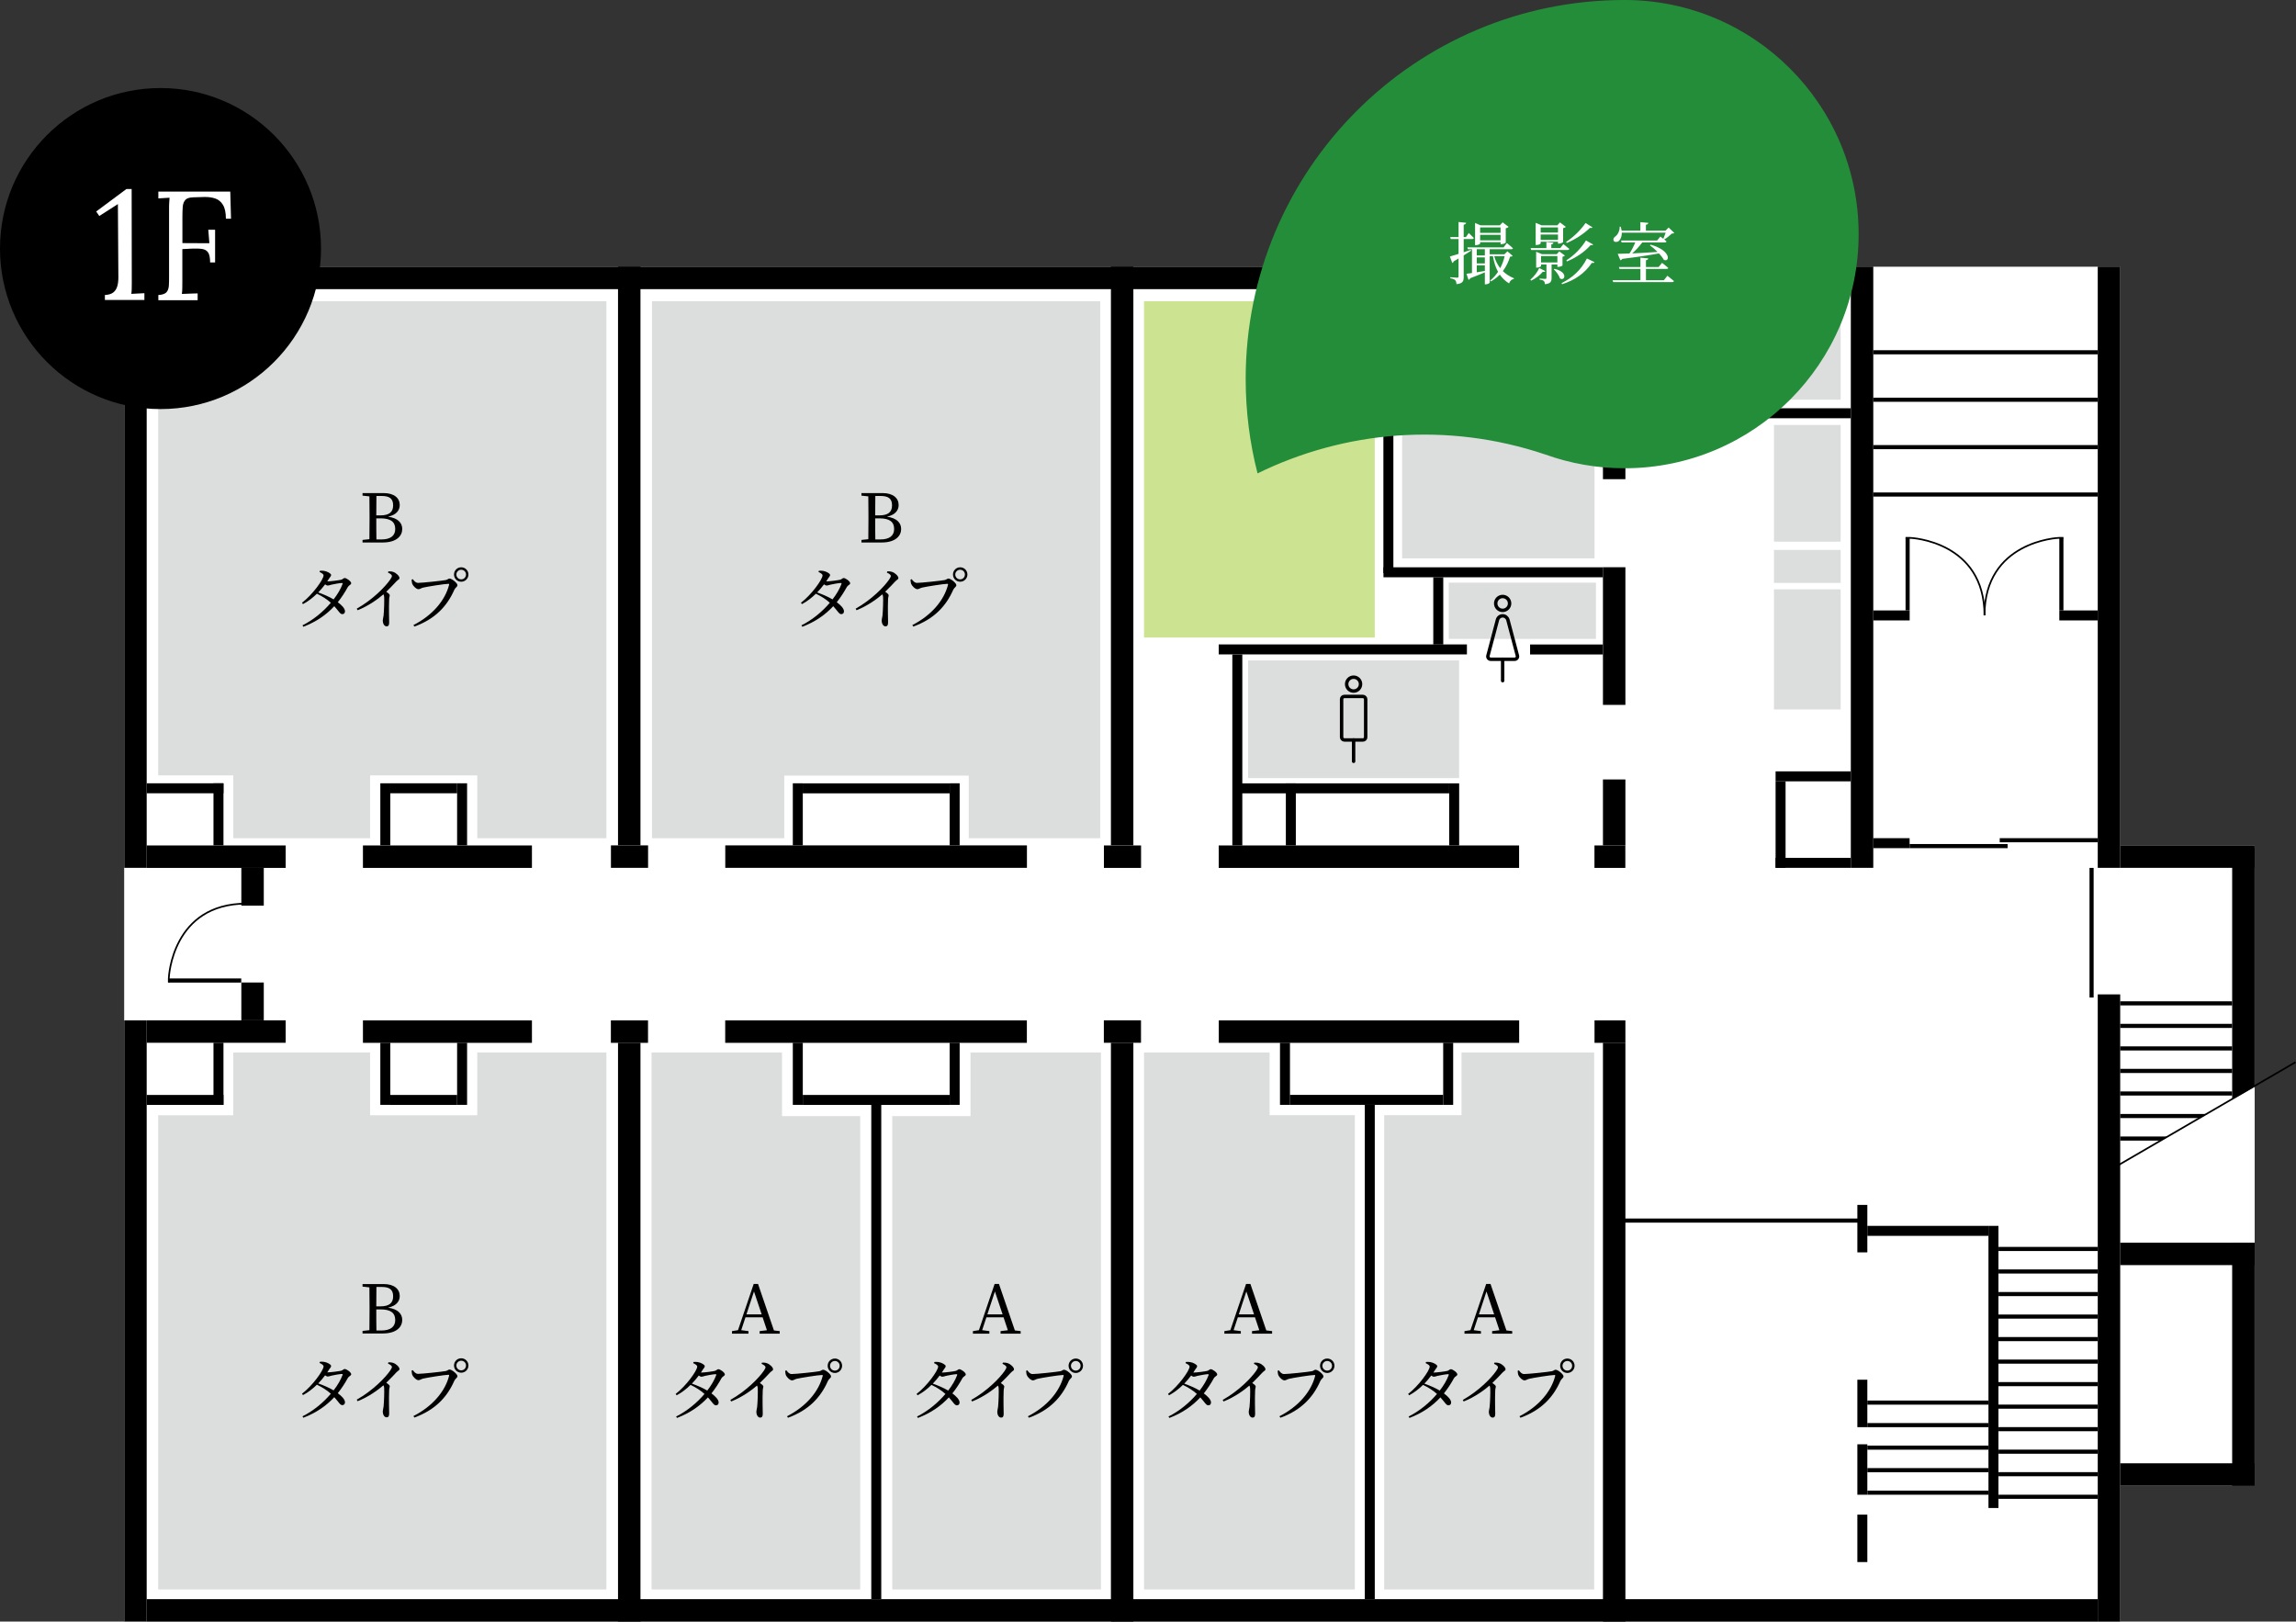 <?xml version="1.0" encoding="UTF-8"?>
<svg id="_レイヤー_2" data-name="レイヤー_2" xmlns="http://www.w3.org/2000/svg" xmlns:xlink="http://www.w3.org/1999/xlink" viewBox="0 0 340.6 240.54">
  <rect x="0" y="0" width="340.6" height="240.54" fill="#333333" stroke="none"/>
  <defs>
    <style>
      .cls-1 {
        fill: #fff;
      }

      .cls-2, .cls-3, .cls-4, .cls-5 {
        fill: none;
      }

      .cls-6 {
        fill: #cce491;
      }

      .cls-7 {
        fill: #248d3a;
      }

      .cls-3 {
        stroke-width: .25px;
      }

      .cls-3, .cls-4, .cls-5 {
        stroke: #000;
        stroke-miterlimit: 10;
      }

      .cls-4 {
        stroke-linecap: round;
      }

      .cls-4, .cls-5 {
        stroke-width: .51px;
      }

      .cls-8 {
        fill: #dcdddd;
      }

      .cls-9 {
        clip-path: url(#clippath);
      }
    </style>
    <clipPath id="clippath">
      <polygon class="cls-2" points="314.52 147.5 331.13 147.5 331.13 163.08 314.52 172.67 314.52 147.5"/>
    </clipPath>
  </defs>
  <g id="_レイヤー_1-2" data-name="レイヤー_1">
    <g>
      <g>
        <g>
          <g>
            <rect class="cls-1" x="18.42" y="39.56" width="296.09" height="200.98"/>
            <rect class="cls-1" x="303.92" y="125.41" width="30.55" height="94.98"/>
          </g>
          <polygon class="cls-8" points="96.72 44.68 96.72 124.34 116.34 124.34 116.34 115.05 143.71 115.05 143.71 124.34 163.21 124.34 163.21 44.68 96.72 44.68"/>
          <polygon class="cls-8" points="70.8 156.12 70.8 165.43 54.9 165.43 54.9 156.12 34.6 156.12 34.6 165.43 23.47 165.43 23.47 235.77 89.96 235.77 89.96 156.12 70.8 156.12"/>
          <polygon class="cls-8" points="70.8 124.34 70.8 115.02 54.9 115.02 54.9 124.34 34.6 124.34 34.6 115.02 23.47 115.02 23.47 44.68 89.96 44.68 89.96 124.34 70.8 124.34"/>
          <polygon class="cls-8" points="116.01 156.12 96.66 156.12 96.66 235.77 127.61 235.77 127.61 165.56 116.01 165.56 116.01 156.12"/>
          <polygon class="cls-8" points="143.97 156.12 163.32 156.12 163.32 235.77 132.36 235.77 132.36 165.56 143.97 165.56 143.97 156.12"/>
          <g>
            <path d="M56.91,73.14c1.56,0,2.39.74,2.39,1.78,0,.76-.5,1.47-1.74,1.72,1.49.21,2.11.93,2.11,1.83,0,1-.81,2-2.9,2h-2.99v-.38l1.02-.11c.02-.97.02-1.95.02-2.93v-.53c0-.97,0-1.93-.02-2.89l-1.02-.11v-.38h3.13ZM55.84,73.57c-.02.94-.02,1.91-.02,2.88h.58c1.32,0,1.92-.47,1.92-1.49s-.56-1.39-1.71-1.39h-.77ZM56.56,80.02c1.37,0,2.07-.55,2.07-1.55,0-1.05-.66-1.58-2.18-1.58h-.63c0,1.14,0,2.14.02,3.13h.72Z"/>
            <path d="M48.59,86.24c.44,0,1.73-.17,2-.24.27-.06.36-.26.55-.26.25,0,.96.48.96.78,0,.21-.36.3-.49.54-.45.82-.94,1.57-1.5,2.27.58.43,1.05.91,1.07,1.33,0,.27-.15.44-.4.44-.33,0-.49-.4-1.19-1.18-1.2,1.29-2.68,2.32-4.59,3.05l-.13-.21c1.64-.82,3.11-2.05,4.21-3.35-.6-.54-1.29-.97-2.07-1.34-.62.61-1.32,1.15-2.06,1.54l-.15-.2c1.54-1.17,3.2-3.46,3.2-4.06,0-.18-.26-.35-.6-.51l.05-.17c.18-.02.37-.03.62.01.48.07,1.05.4,1.05.6s-.14.27-.29.52c-.09.15-.18.29-.28.44h.04ZM50.7,86.48c-.32.01-1.21.17-1.54.25-.21.06-.4.13-.56.13-.09,0-.23-.07-.37-.18-.31.41-.65.82-1.02,1.2.76.27,1.63.64,2.28,1.03.6-.77,1.05-1.55,1.32-2.27.05-.13,0-.17-.11-.16Z"/>
            <path d="M57.62,84.75c.24,0,.48,0,.72.09.43.14.92.61.92.9,0,.22-.19.21-.47.51-.36.39-.86.92-1.49,1.53.29.19.52.37.52.53,0,.14-.08.29-.09.55-.06,1.43,0,2.93,0,3.5,0,.39-.12.55-.38.55-.38,0-.57-.48-.57-.86,0-.19.08-.4.12-.72.08-.78.12-2.29.09-2.73,0-.18-.03-.3-.11-.44-.65.56-2.08,1.67-3.83,2.36l-.13-.23c2.41-1.36,4.24-3.27,4.96-4.31.18-.26.26-.44.26-.54,0-.16-.19-.32-.59-.51l.07-.18Z"/>
            <path d="M62.02,86.46c.63,0,3.63-.32,4.12-.42.3-.07.35-.22.55-.22.34,0,1.17.67,1.17.98,0,.25-.31.35-.46.68-1.09,2.48-2.89,4.36-5.93,5.46l-.14-.22c2.83-1.44,4.71-3.67,5.29-5.97.04-.13-.02-.15-.11-.15-.51,0-3.16.42-3.73.56-.27.06-.49.24-.7.24-.34,0-.83-.52-.93-.81-.05-.17-.07-.33-.09-.61l.18-.07c.19.26.42.55.78.55ZM67.35,85.22c0-.59.47-1.07,1.07-1.07s1.07.48,1.07,1.07-.48,1.07-1.07,1.07-1.07-.47-1.07-1.07ZM67.7,85.22c0,.4.32.72.72.72s.71-.32.71-.72-.32-.71-.71-.71-.72.32-.72.71Z"/>
          </g>
          <g>
            <path d="M130.92,73.14c1.56,0,2.39.74,2.39,1.78,0,.76-.5,1.47-1.74,1.72,1.49.21,2.11.93,2.11,1.83,0,1-.81,2-2.9,2h-2.99v-.38l1.02-.11c.02-.97.02-1.95.02-2.93v-.53c0-.97,0-1.93-.02-2.89l-1.02-.11v-.38h3.13ZM129.85,73.57c-.02.94-.02,1.91-.02,2.88h.58c1.32,0,1.92-.47,1.92-1.49s-.56-1.39-1.71-1.39h-.77ZM130.57,80.02c1.37,0,2.07-.55,2.07-1.55,0-1.05-.66-1.58-2.18-1.58h-.63c0,1.14,0,2.14.02,3.13h.72Z"/>
            <path d="M122.61,86.24c.44,0,1.73-.17,2-.24.27-.06.36-.26.55-.26.25,0,.96.48.96.78,0,.21-.36.3-.49.54-.45.82-.94,1.57-1.5,2.27.58.43,1.05.91,1.07,1.33,0,.27-.15.44-.4.44-.33,0-.49-.4-1.19-1.18-1.2,1.29-2.68,2.32-4.59,3.05l-.13-.21c1.64-.82,3.11-2.05,4.21-3.35-.6-.54-1.29-.97-2.07-1.34-.62.61-1.32,1.15-2.06,1.54l-.15-.2c1.54-1.17,3.2-3.46,3.2-4.06,0-.18-.26-.35-.6-.51l.05-.17c.18-.02.37-.03.62.01.48.07,1.05.4,1.05.6s-.14.27-.29.52c-.09.15-.18.29-.28.44h.04ZM124.71,86.48c-.32.01-1.21.17-1.54.25-.21.06-.4.13-.56.13-.09,0-.23-.07-.37-.18-.31.41-.65.82-1.02,1.2.76.27,1.63.64,2.28,1.03.6-.77,1.05-1.55,1.32-2.27.05-.13,0-.17-.11-.16Z"/>
            <path d="M131.63,84.75c.24,0,.48,0,.72.09.43.14.92.61.92.9,0,.22-.19.21-.47.51-.36.39-.86.92-1.49,1.53.29.19.52.37.52.53,0,.14-.08.29-.09.55-.06,1.43,0,2.93,0,3.5,0,.39-.12.55-.38.55-.38,0-.57-.48-.57-.86,0-.19.08-.4.12-.72.08-.78.12-2.29.09-2.73,0-.18-.03-.3-.11-.44-.65.56-2.08,1.67-3.83,2.36l-.13-.23c2.41-1.36,4.24-3.27,4.96-4.31.18-.26.26-.44.26-.54,0-.16-.19-.32-.59-.51l.07-.18Z"/>
            <path d="M136.03,86.46c.63,0,3.63-.32,4.12-.42.3-.07.35-.22.55-.22.34,0,1.17.67,1.17.98,0,.25-.31.35-.46.68-1.09,2.48-2.89,4.36-5.93,5.46l-.14-.22c2.83-1.44,4.71-3.67,5.29-5.97.04-.13-.02-.15-.11-.15-.51,0-3.16.42-3.73.56-.27.06-.49.24-.7.24-.34,0-.83-.52-.93-.81-.05-.17-.07-.33-.09-.61l.18-.07c.19.26.42.55.78.55ZM141.37,85.22c0-.59.47-1.07,1.07-1.07s1.07.48,1.07,1.07-.48,1.07-1.07,1.07-1.07-.47-1.07-1.07ZM141.71,85.22c0,.4.32.72.72.72s.71-.32.71-.72-.32-.71-.71-.71-.72.32-.72.71Z"/>
          </g>
          <rect class="cls-8" x="185.15" y="97.96" width="31.3" height="17.46"/>
          <rect class="cls-8" x="214.92" y="86.43" width="21.83" height="8.34"/>
          <g>
            <circle class="cls-5" cx="200.8" cy="101.48" r="1.03"/>
            <line class="cls-4" x1="200.8" y1="109.76" x2="200.8" y2="112.93"/>
            <rect class="cls-5" x="199.02" y="103.31" width="3.57" height="6.45" rx=".4" ry=".4"/>
          </g>
          <g>
            <path class="cls-5" d="M222.91,91.35h0c.37,0,.68.25.78.6l1.41,5.31c.07.27-.13.53-.41.53h-3.55c-.28,0-.48-.26-.41-.53l1.41-5.31c.09-.35.41-.6.78-.6Z"/>
            <line class="cls-4" x1="222.91" y1="97.79" x2="222.91" y2="100.97"/>
            <circle class="cls-5" cx="222.91" cy="89.51" r="1.03"/>
          </g>
          <g>
            <path d="M56.91,190.47c1.56,0,2.39.74,2.39,1.78,0,.76-.5,1.47-1.74,1.72,1.49.21,2.11.93,2.11,1.83,0,1-.81,2-2.9,2h-2.99v-.38l1.02-.11c.02-.97.02-1.95.02-2.93v-.53c0-.97,0-1.93-.02-2.89l-1.02-.11v-.38h3.13ZM55.84,190.9c-.02.94-.02,1.91-.02,2.88h.58c1.32,0,1.92-.47,1.92-1.49s-.56-1.39-1.71-1.39h-.77ZM56.56,197.36c1.37,0,2.07-.55,2.07-1.55,0-1.05-.66-1.58-2.18-1.58h-.63c0,1.14,0,2.14.02,3.13h.72Z"/>
            <path d="M48.59,203.57c.44,0,1.73-.17,2-.24.27-.06.36-.26.55-.26.25,0,.96.48.96.78,0,.21-.36.3-.49.54-.45.82-.94,1.57-1.5,2.27.58.43,1.05.91,1.07,1.33,0,.27-.15.44-.4.44-.33,0-.49-.4-1.19-1.18-1.2,1.29-2.68,2.32-4.59,3.05l-.13-.21c1.64-.82,3.11-2.05,4.21-3.35-.6-.54-1.29-.97-2.07-1.34-.62.61-1.32,1.15-2.06,1.54l-.15-.2c1.54-1.17,3.2-3.46,3.2-4.06,0-.18-.26-.35-.6-.51l.05-.17c.18-.02.37-.03.62.01.48.07,1.05.4,1.05.6s-.14.27-.29.52c-.09.15-.18.29-.28.44h.04ZM50.7,203.81c-.32.01-1.21.17-1.54.25-.21.06-.4.13-.56.13-.09,0-.23-.07-.37-.18-.31.41-.65.82-1.02,1.2.76.27,1.63.64,2.28,1.03.6-.77,1.05-1.55,1.32-2.27.05-.13,0-.17-.11-.16Z"/>
            <path d="M57.62,202.08c.24,0,.48,0,.72.09.43.14.92.61.92.9,0,.22-.19.21-.47.51-.36.39-.86.92-1.49,1.53.29.19.52.37.52.53,0,.14-.08.29-.09.55-.06,1.43,0,2.93,0,3.5,0,.39-.12.55-.38.55-.38,0-.57-.48-.57-.86,0-.19.08-.4.12-.72.08-.78.12-2.29.09-2.73,0-.18-.03-.3-.11-.44-.65.56-2.08,1.67-3.83,2.36l-.13-.23c2.41-1.36,4.24-3.27,4.96-4.31.18-.26.26-.44.26-.54,0-.16-.19-.32-.59-.51l.07-.18Z"/>
            <path d="M62.02,203.79c.63,0,3.63-.32,4.12-.42.3-.07.35-.22.55-.22.34,0,1.17.67,1.17.98,0,.25-.31.35-.46.68-1.09,2.48-2.89,4.36-5.93,5.46l-.14-.22c2.83-1.44,4.71-3.67,5.29-5.97.04-.13-.02-.15-.11-.15-.51,0-3.16.42-3.73.56-.27.06-.49.24-.7.24-.34,0-.83-.52-.93-.81-.05-.17-.07-.33-.09-.61l.18-.07c.19.26.42.55.78.55ZM67.35,202.55c0-.59.47-1.07,1.07-1.07s1.07.48,1.07,1.07-.48,1.07-1.07,1.07-1.07-.47-1.07-1.07ZM67.7,202.55c0,.4.32.72.72.72s.71-.32.71-.72-.32-.71-.71-.71-.72.32-.72.71Z"/>
          </g>
          <g>
            <path d="M115.67,197.45v.38h-2.98v-.38l1.08-.13-.64-1.92h-2.54l-.63,1.91,1.07.14v.38h-2.44v-.38l.89-.14,2.33-6.86h.64l2.36,6.9.86.1ZM112.99,194.97l-1.14-3.4-1.12,3.4h2.26Z"/>
            <path d="M104.02,203.6c.44,0,1.73-.17,2-.24.27-.06.36-.26.55-.26.25,0,.96.48.96.78,0,.21-.36.3-.49.54-.45.82-.94,1.57-1.5,2.27.58.43,1.05.91,1.07,1.33,0,.27-.15.44-.4.44-.33,0-.49-.4-1.19-1.18-1.2,1.29-2.68,2.32-4.59,3.05l-.13-.21c1.64-.82,3.11-2.05,4.21-3.35-.6-.54-1.29-.97-2.07-1.34-.62.61-1.32,1.15-2.06,1.54l-.15-.2c1.54-1.17,3.2-3.46,3.2-4.06,0-.18-.26-.35-.6-.51l.05-.17c.18-.02.37-.03.62.01.48.07,1.05.4,1.05.6s-.14.27-.29.52c-.09.15-.18.29-.28.44h.04ZM106.13,203.84c-.32.01-1.21.17-1.54.25-.21.06-.4.13-.56.13-.09,0-.23-.07-.37-.18-.31.41-.65.82-1.02,1.2.76.27,1.63.64,2.28,1.03.6-.77,1.05-1.55,1.32-2.27.05-.13,0-.17-.11-.16Z"/>
            <path d="M113.04,202.12c.24,0,.48,0,.72.09.43.14.92.61.92.9,0,.22-.19.21-.47.51-.36.39-.86.92-1.49,1.53.29.19.52.37.52.53,0,.14-.08.29-.09.55-.06,1.43,0,2.93,0,3.5,0,.39-.12.55-.38.55-.38,0-.57-.48-.57-.86,0-.19.08-.4.12-.72.08-.78.12-2.29.09-2.73,0-.18-.03-.3-.11-.44-.65.56-2.08,1.67-3.83,2.36l-.13-.23c2.41-1.36,4.24-3.27,4.96-4.31.18-.26.26-.44.26-.54,0-.16-.19-.32-.59-.51l.07-.18Z"/>
            <path d="M117.44,203.82c.63,0,3.63-.32,4.12-.42.3-.07.35-.22.55-.22.34,0,1.17.67,1.17.98,0,.25-.31.35-.46.68-1.09,2.48-2.89,4.36-5.93,5.46l-.14-.22c2.83-1.44,4.71-3.67,5.29-5.97.04-.13-.02-.15-.11-.15-.51,0-3.16.42-3.73.56-.27.06-.49.24-.7.24-.34,0-.83-.52-.93-.81-.05-.17-.07-.33-.09-.61l.18-.07c.19.26.42.55.78.55ZM122.78,202.59c0-.59.47-1.07,1.07-1.07s1.07.48,1.07,1.07-.48,1.07-1.07,1.07-1.07-.47-1.07-1.07ZM123.13,202.59c0,.4.32.72.72.72s.71-.32.71-.72-.32-.71-.71-.71-.72.32-.72.71Z"/>
          </g>
          <g>
            <path d="M151.41,197.45v.38h-2.98v-.38l1.08-.13-.64-1.92h-2.54l-.63,1.91,1.07.14v.38h-2.44v-.38l.89-.14,2.33-6.86h.64l2.36,6.9.86.1ZM148.73,194.97l-1.14-3.4-1.12,3.4h2.26Z"/>
            <path d="M139.76,203.6c.44,0,1.73-.17,2-.24.27-.06.36-.26.55-.26.25,0,.96.48.96.78,0,.21-.36.3-.49.54-.45.82-.94,1.57-1.5,2.27.58.43,1.05.91,1.07,1.33,0,.27-.15.44-.4.44-.33,0-.49-.4-1.19-1.18-1.2,1.29-2.68,2.32-4.59,3.05l-.13-.21c1.64-.82,3.11-2.05,4.21-3.35-.6-.54-1.29-.97-2.07-1.34-.62.61-1.32,1.15-2.06,1.54l-.15-.2c1.54-1.17,3.2-3.46,3.2-4.06,0-.18-.26-.35-.6-.51l.05-.17c.18-.02.37-.03.62.01.48.07,1.05.4,1.05.6s-.14.27-.29.52c-.09.15-.18.29-.28.44h.04ZM141.87,203.84c-.32.01-1.21.17-1.54.25-.21.06-.4.13-.56.13-.09,0-.23-.07-.37-.18-.31.41-.65.82-1.02,1.2.76.27,1.63.64,2.28,1.03.6-.77,1.05-1.55,1.32-2.27.05-.13,0-.17-.11-.16Z"/>
            <path d="M148.78,202.12c.24,0,.48,0,.72.09.43.14.92.61.92.9,0,.22-.19.21-.47.51-.36.39-.86.92-1.49,1.53.29.19.52.37.52.53,0,.14-.08.29-.09.55-.06,1.43,0,2.93,0,3.5,0,.39-.12.55-.38.55-.38,0-.57-.48-.57-.86,0-.19.08-.4.12-.72.08-.78.12-2.29.09-2.73,0-.18-.03-.3-.11-.44-.65.56-2.08,1.67-3.83,2.36l-.13-.23c2.41-1.36,4.24-3.27,4.96-4.31.18-.26.26-.44.26-.54,0-.16-.19-.32-.59-.51l.07-.18Z"/>
            <path d="M153.18,203.82c.63,0,3.63-.32,4.12-.42.3-.07.35-.22.55-.22.34,0,1.17.67,1.17.98,0,.25-.31.35-.46.68-1.09,2.48-2.89,4.36-5.93,5.46l-.14-.22c2.83-1.44,4.71-3.67,5.29-5.97.04-.13-.02-.15-.11-.15-.51,0-3.16.42-3.73.56-.27.06-.49.24-.7.24-.34,0-.83-.52-.93-.81-.05-.17-.07-.33-.09-.61l.18-.07c.19.26.42.55.78.55ZM158.52,202.59c0-.59.47-1.07,1.07-1.07s1.07.48,1.07,1.07-.48,1.07-1.07,1.07-1.07-.47-1.07-1.07ZM158.87,202.59c0,.4.32.72.72.72s.71-.32.71-.72-.32-.71-.71-.71-.72.32-.72.71Z"/>
          </g>
          <polygon class="cls-8" points="188.34 156.12 169.71 156.12 169.71 235.77 200.98 235.77 200.98 165.42 188.34 165.42 188.34 156.12"/>
          <polygon class="cls-8" points="216.81 156.12 236.49 156.12 236.49 235.77 205.34 235.77 205.34 165.42 216.81 165.42 216.81 156.12"/>
          <g>
            <path d="M188.71,197.45v.38h-2.98v-.38l1.08-.13-.64-1.92h-2.54l-.63,1.91,1.07.14v.38h-2.44v-.38l.89-.14,2.33-6.86h.64l2.36,6.9.86.1ZM186.03,194.97l-1.14-3.4-1.12,3.4h2.26Z"/>
            <path d="M177.06,203.6c.44,0,1.73-.17,2-.24.27-.06.36-.26.55-.26.25,0,.96.48.96.78,0,.21-.36.3-.49.54-.45.82-.94,1.57-1.5,2.27.58.43,1.05.91,1.07,1.33,0,.27-.15.44-.4.44-.33,0-.49-.4-1.19-1.18-1.2,1.29-2.68,2.32-4.59,3.05l-.13-.21c1.64-.82,3.11-2.05,4.21-3.35-.6-.54-1.29-.97-2.07-1.34-.62.61-1.32,1.15-2.06,1.54l-.15-.2c1.54-1.17,3.2-3.46,3.2-4.06,0-.18-.26-.35-.6-.51l.05-.17c.18-.02.37-.03.62.01.48.07,1.05.4,1.05.6s-.14.27-.29.52c-.09.15-.18.29-.28.44h.04ZM179.17,203.84c-.32.01-1.21.17-1.54.25-.21.06-.4.13-.56.13-.09,0-.23-.07-.37-.18-.31.41-.65.82-1.02,1.2.76.27,1.63.64,2.28,1.03.6-.77,1.05-1.55,1.32-2.27.05-.13,0-.17-.11-.16Z"/>
            <path d="M186.08,202.12c.24,0,.48,0,.72.09.43.14.92.61.92.9,0,.22-.19.21-.47.51-.36.39-.86.92-1.49,1.53.29.19.52.37.52.53,0,.14-.08.29-.09.55-.06,1.43,0,2.93,0,3.5,0,.39-.12.55-.38.55-.38,0-.57-.48-.57-.86,0-.19.08-.4.12-.72.08-.78.12-2.29.09-2.73,0-.18-.03-.3-.11-.44-.65.56-2.08,1.67-3.83,2.36l-.13-.23c2.41-1.36,4.24-3.27,4.96-4.31.18-.26.26-.44.26-.54,0-.16-.19-.32-.59-.51l.07-.18Z"/>
            <path d="M190.49,203.82c.63,0,3.63-.32,4.12-.42.3-.07.35-.22.55-.22.34,0,1.17.67,1.17.98,0,.25-.31.35-.46.68-1.09,2.48-2.89,4.36-5.93,5.46l-.14-.22c2.83-1.44,4.71-3.67,5.29-5.97.04-.13-.02-.15-.11-.15-.51,0-3.16.42-3.73.56-.27.06-.49.24-.7.24-.34,0-.83-.52-.93-.81-.05-.17-.07-.33-.09-.61l.18-.07c.19.26.42.55.78.55ZM195.82,202.59c0-.59.47-1.07,1.07-1.07s1.07.48,1.07,1.07-.48,1.07-1.07,1.07-1.07-.47-1.07-1.07ZM196.17,202.59c0,.4.32.72.72.72s.71-.32.71-.72-.32-.71-.71-.71-.72.32-.72.71Z"/>
          </g>
          <g>
            <path d="M224.33,197.45v.38h-2.98v-.38l1.08-.13-.64-1.92h-2.54l-.63,1.91,1.07.14v.38h-2.44v-.38l.89-.14,2.33-6.86h.64l2.36,6.9.86.1ZM221.65,194.97l-1.14-3.4-1.12,3.4h2.26Z"/>
            <path d="M212.68,203.6c.44,0,1.73-.17,2-.24.27-.06.36-.26.55-.26.25,0,.96.48.96.78,0,.21-.36.3-.49.54-.45.82-.94,1.57-1.5,2.27.58.43,1.05.91,1.07,1.33,0,.27-.15.44-.4.44-.33,0-.49-.4-1.19-1.18-1.2,1.29-2.68,2.32-4.59,3.05l-.13-.21c1.64-.82,3.11-2.05,4.21-3.35-.6-.54-1.29-.97-2.07-1.34-.62.61-1.32,1.15-2.06,1.54l-.15-.2c1.54-1.17,3.2-3.46,3.2-4.06,0-.18-.26-.35-.6-.51l.05-.17c.18-.02.37-.03.62.01.48.07,1.05.4,1.05.6s-.14.27-.29.52c-.09.15-.18.29-.28.44h.04ZM214.79,203.84c-.32.01-1.21.17-1.54.25-.21.06-.4.13-.56.13-.09,0-.23-.07-.37-.18-.31.41-.65.82-1.02,1.2.76.27,1.63.64,2.28,1.03.6-.77,1.05-1.55,1.32-2.27.05-.13,0-.17-.11-.16Z"/>
            <path d="M221.7,202.12c.24,0,.48,0,.72.09.43.14.92.61.92.9,0,.22-.19.21-.47.51-.36.39-.86.92-1.49,1.53.29.19.52.37.52.53,0,.14-.08.29-.09.55-.06,1.43,0,2.93,0,3.5,0,.39-.12.55-.38.55-.38,0-.57-.48-.57-.86,0-.19.08-.4.12-.72.08-.78.12-2.29.09-2.73,0-.18-.03-.3-.11-.44-.65.56-2.08,1.67-3.83,2.36l-.13-.23c2.41-1.36,4.24-3.27,4.96-4.31.18-.26.26-.44.26-.54,0-.16-.19-.32-.59-.51l.07-.18Z"/>
            <path d="M226.1,203.82c.63,0,3.63-.32,4.12-.42.3-.07.35-.22.55-.22.34,0,1.17.67,1.17.98,0,.25-.31.35-.46.68-1.09,2.48-2.89,4.36-5.93,5.46l-.14-.22c2.83-1.44,4.71-3.67,5.29-5.97.04-.13-.02-.15-.11-.15-.51,0-3.16.42-3.73.56-.27.06-.49.24-.7.24-.34,0-.83-.52-.93-.81-.05-.17-.07-.33-.09-.61l.18-.07c.19.26.42.55.78.55ZM231.44,202.59c0-.59.47-1.07,1.07-1.07s1.07.48,1.07,1.07-.48,1.07-1.07,1.07-1.07-.47-1.07-1.07ZM231.79,202.59c0,.4.32.72.72.72s.71-.32.71-.72-.32-.71-.71-.71-.72.32-.72.71Z"/>
          </g>
          <rect class="cls-6" x="169.71" y="44.68" width="34.23" height="49.89"/>
          <rect class="cls-8" x="208" y="44.68" width="28.54" height="38.14"/>
          <rect class="cls-8" x="242.58" y="44.68" width="30.47" height="14.61"/>
          <rect class="cls-8" x="263.16" y="63.04" width="9.89" height="17.31"/>
          <rect class="cls-8" x="263.16" y="81.57" width="9.89" height="4.9"/>
          <rect class="cls-8" x="263.16" y="87.42" width="9.89" height="17.82"/>
          <g>
            <rect x="164.81" y="94.15" width="3.33" height="289.43" transform="translate(405.34 72.4) rotate(90)"/>
            <rect x="146.49" y="-85.18" width="3.33" height="252.8" transform="translate(189.38 -106.93) rotate(90)"/>
            <rect x="30.4" y="142.71" width="3.33" height="20.62" transform="translate(185.09 120.95) rotate(90)"/>
            <rect x="64.71" y="140.49" width="3.33" height="25.07" transform="translate(219.4 86.65) rotate(90)"/>
            <rect x="91.72" y="150.27" width="3.33" height="5.51" transform="translate(246.4 59.64) rotate(90)"/>
            <rect x="31.67" y="154.69" width="1.48" height="9.21" transform="translate(64.82 318.58) rotate(180)"/>
            <rect x="26.71" y="157.46" width="1.48" height="11.39" transform="translate(-135.7 190.61) rotate(-90)"/>
            <rect x="67.81" y="154.69" width="1.48" height="9.21" transform="translate(137.1 318.58) rotate(180)"/>
            <rect x="56.42" y="154.69" width="1.48" height="9.21" transform="translate(114.32 318.58) rotate(180)"/>
            <rect x="62.11" y="158.2" width="1.48" height="9.91" transform="translate(-100.3 226.01) rotate(-90)"/>
            <rect x="128.3" y="130.65" width="3.33" height="44.75" transform="translate(282.98 23.06) rotate(90)"/>
            <rect x="140.89" y="154.69" width="1.48" height="9.21" transform="translate(283.25 318.58) rotate(180)"/>
            <rect x="129.25" y="163.9" width="1.48" height="73.31" transform="translate(259.98 401.1) rotate(180)"/>
            <rect x="117.61" y="154.69" width="1.48" height="9.21" transform="translate(236.7 318.58) rotate(180)"/>
            <rect x="129.25" y="152.26" width="1.48" height="21.8" transform="translate(-33.17 293.15) rotate(-90)"/>
            <rect x="201.41" y="130.74" width="3.33" height="44.56" transform="translate(356.1 -50.05) rotate(90)"/>
            <rect x="214.1" y="154.69" width="1.48" height="9.21" transform="translate(429.67 318.58) rotate(180)"/>
            <rect x="202.46" y="163.9" width="1.48" height="73.31" transform="translate(406.4 401.1) rotate(180)"/>
            <rect x="182.82" y="97.07" width="1.48" height="28.33" transform="translate(367.11 222.48) rotate(180)"/>
            <rect x="205.22" y="42.89" width="1.48" height="42.13" transform="translate(411.92 127.91) rotate(180)"/>
            <rect x="198.47" y="77.92" width="1.48" height="36.82" transform="translate(102.87 295.54) rotate(-90)"/>
            <rect x="231.64" y="90.93" width="1.48" height="10.8" transform="translate(136.05 328.72) rotate(-90)"/>
            <rect x="279.84" y="88.59" width="1.48" height="5.4" transform="translate(189.3 371.87) rotate(-90)"/>
            <rect x="279.84" y="122.37" width="1.48" height="5.4" transform="translate(155.51 405.65) rotate(-90)"/>
            <rect x="307.6" y="88.44" width="1.48" height="5.7" transform="translate(217.05 399.63) rotate(-90)"/>
            <rect x="268.24" y="122.42" width="1.48" height="11.15" transform="translate(140.98 396.97) rotate(-90)"/>
            <rect x="268.24" y="109.59" width="1.48" height="11.15" transform="translate(153.81 384.14) rotate(-90)"/>
            <rect x="263.4" y="115.9" width="1.48" height="12.83"/>
            <rect x="220.76" y="68.61" width="1.48" height="32.56" transform="translate(136.62 306.39) rotate(-90)"/>
            <rect x="265.92" y="53.41" width="1.48" height="15.78" transform="translate(205.36 327.96) rotate(-90)"/>
            <rect x="243.32" y="58.36" width="1.48" height="5.88" transform="translate(182.76 305.36) rotate(-90)"/>
            <rect x="189.87" y="154.69" width="1.48" height="9.21" transform="translate(381.23 318.58) rotate(180)"/>
            <rect x="201.99" y="151.78" width="1.48" height="22.74" transform="translate(39.57 365.88) rotate(-90)"/>
            <rect x="201.41" y="104.79" width="3.33" height="44.56" transform="translate(76 330.15) rotate(-90)"/>
            <rect x="190.75" y="116.2" width="1.48" height="9.21"/>
            <rect x="212.62" y="85.63" width="1.48" height="9.97"/>
            <rect x="214.98" y="116.2" width="1.48" height="9.21"/>
            <rect x="198.75" y="101.45" width="1.48" height="30.97" transform="translate(316.43 -82.55) rotate(90)"/>
            <rect x="18.42" y="39.56" width="3.33" height="89.18" transform="translate(40.18 168.29) rotate(180)"/>
            <rect x="18.42" y="151.36" width="3.33" height="89.18" transform="translate(40.18 391.89) rotate(180)"/>
            <rect x="91.68" y="154.69" width="3.33" height="85.85" transform="translate(186.69 395.22) rotate(180)"/>
            <rect x="35.8" y="128.74" width="3.33" height="5.61" transform="translate(74.93 263.08) rotate(180)"/>
            <rect x="35.8" y="145.75" width="3.33" height="5.61" transform="translate(74.93 297.1) rotate(180)"/>
            <rect x="164.84" y="150.27" width="3.33" height="5.51" transform="translate(319.53 -13.49) rotate(90)"/>
            <rect x="164.81" y="154.69" width="3.33" height="85.85" transform="translate(332.94 395.22) rotate(180)"/>
            <rect x="237.16" y="150.73" width="3.33" height="4.58" transform="translate(391.85 -85.8) rotate(90)"/>
            <rect x="237.78" y="154.69" width="3.33" height="85.85" transform="translate(478.9 395.22) rotate(180)"/>
            <rect x="30.4" y="116.76" width="3.33" height="20.62" transform="translate(-95 159.14) rotate(-90)"/>
            <rect x="64.71" y="114.54" width="3.33" height="25.07" transform="translate(-60.7 193.45) rotate(-90)"/>
            <rect x="91.72" y="124.32" width="3.33" height="5.51" transform="translate(-33.69 220.45) rotate(-90)"/>
            <rect x="31.67" y="116.2" width="1.48" height="9.21" transform="translate(64.82 241.6) rotate(180)"/>
            <rect x="26.71" y="111.24" width="1.48" height="11.39" transform="translate(144.39 89.48) rotate(90)"/>
            <rect x="67.81" y="116.2" width="1.48" height="9.21" transform="translate(137.1 241.6) rotate(180)"/>
            <rect x="56.42" y="116.2" width="1.48" height="9.21" transform="translate(114.32 241.6) rotate(180)"/>
            <rect x="62.11" y="111.98" width="1.48" height="9.91" transform="translate(179.79 54.08) rotate(90)"/>
            <rect x="128.3" y="104.7" width="3.33" height="44.75" transform="translate(2.89 257.03) rotate(-90)"/>
            <rect x="140.89" y="116.2" width="1.48" height="9.21" transform="translate(283.25 241.6) rotate(180)"/>
            <rect x="117.61" y="116.2" width="1.48" height="9.21" transform="translate(236.7 241.6) rotate(180)"/>
            <rect x="129.25" y="106.04" width="1.48" height="21.8" transform="translate(246.92 -13.05) rotate(90)"/>
            <rect x="91.68" y="39.56" width="3.33" height="85.85" transform="translate(186.69 164.96) rotate(180)"/>
            <rect x="164.84" y="124.32" width="3.33" height="5.51" transform="translate(39.44 293.58) rotate(-90)"/>
            <rect x="164.81" y="39.56" width="3.33" height="85.85" transform="translate(332.94 164.96) rotate(180)"/>
            <rect x="237.16" y="124.78" width="3.33" height="4.58" transform="translate(111.75 365.9) rotate(-90)"/>
            <rect x="237.78" y="39.56" width="3.33" height="31.53" transform="translate(478.9 110.64) rotate(180)"/>
            <rect x="237.78" y="84.15" width="3.33" height="20.42" transform="translate(478.9 188.71) rotate(180)"/>
            <rect x="237.78" y="115.61" width="3.33" height="9.79" transform="translate(478.9 241.02) rotate(180)"/>
            <rect x="274.55" y="39.56" width="3.33" height="89.18" transform="translate(552.44 168.29) rotate(180)"/>
            <rect x="294.99" y="181.84" width="1.48" height="41.85" transform="translate(591.45 405.53) rotate(180)"/>
            <rect x="285.26" y="173.59" width="1.48" height="17.98" transform="translate(103.42 468.58) rotate(-90)"/>
            <rect x="275.53" y="204.65" width="1.48" height="7.04" transform="translate(552.54 416.35) rotate(180)"/>
            <rect x="275.53" y="178.74" width="1.48" height="7.04" transform="translate(552.54 364.51) rotate(180)"/>
            <g>
              <rect x="303.52" y="214.66" width=".61" height="14.72" transform="translate(81.81 525.85) rotate(-90)"/>
              <rect x="303.52" y="211.32" width=".61" height="14.72" transform="translate(85.15 522.5) rotate(-90)"/>
              <rect x="303.52" y="207.98" width=".61" height="14.72" transform="translate(88.49 519.16) rotate(-90)"/>
              <rect x="303.52" y="204.64" width=".61" height="14.72" transform="translate(91.83 515.82) rotate(-90)"/>
              <rect x="303.52" y="201.29" width=".61" height="14.72" transform="translate(95.17 512.48) rotate(-90)"/>
              <rect x="303.52" y="197.95" width=".61" height="14.72" transform="translate(98.51 509.14) rotate(-90)"/>
              <rect x="303.52" y="194.61" width=".61" height="14.72" transform="translate(101.85 505.8) rotate(-90)"/>
              <rect x="303.52" y="191.27" width=".61" height="14.72" transform="translate(105.19 502.46) rotate(-90)"/>
              <rect x="303.52" y="187.93" width=".61" height="14.72" transform="translate(108.53 499.12) rotate(-90)"/>
              <rect x="303.52" y="184.59" width=".61" height="14.72" transform="translate(111.88 495.78) rotate(-90)"/>
              <rect x="303.52" y="181.25" width=".61" height="14.72" transform="translate(115.22 492.43) rotate(-90)"/>
              <rect x="303.52" y="177.91" width=".61" height="14.72" transform="translate(118.56 489.09) rotate(-90)"/>
            </g>
            <g>
              <rect x="285.69" y="199.06" width=".61" height="17.98" transform="translate(77.95 494.05) rotate(-90)"/>
              <rect x="285.69" y="205.74" width=".61" height="17.98" transform="translate(71.27 500.73) rotate(-90)"/>
              <rect x="285.69" y="209.08" width=".61" height="17.98" transform="translate(67.93 504.07) rotate(-90)"/>
              <rect x="285.69" y="212.43" width=".61" height="17.98" transform="translate(64.59 507.41) rotate(-90)"/>
              <rect x="285.69" y="202.4" width=".61" height="17.98" transform="translate(74.61 497.39) rotate(-90)"/>
            </g>
            <rect x="275.53" y="214.24" width="1.48" height="7.48" transform="translate(552.54 435.96) rotate(180)"/>
            <rect x="275.53" y="224.67" width="1.48" height="7.04" transform="translate(552.54 456.38) rotate(180)"/>
            <rect x="311.19" y="147.5" width="3.33" height="93.04" transform="translate(625.71 388.04) rotate(180)"/>
            <rect x="322.83" y="117.1" width="3.33" height="19.94" transform="translate(197.42 451.56) rotate(-90)"/>
            <polygon points="331.13 125.81 334.46 125.81 334.46 161.18 331.13 163.08 331.13 125.81"/>
            <rect x="322.83" y="176.03" width="3.33" height="19.94" transform="translate(138.49 510.49) rotate(-90)"/>
            <rect x="322.83" y="208.75" width="3.33" height="19.94" transform="translate(105.77 543.22) rotate(-90)"/>
            <rect x="331.13" y="184.33" width="3.33" height="36.06"/>
            <rect x="311.19" y="39.56" width="3.33" height="89.18" transform="translate(625.71 168.29) rotate(180)"/>
            <rect x="257.82" y="163.47" width=".61" height="35.17" transform="translate(77.08 439.18) rotate(-90)"/>
            <rect x="294.23" y="56.7" width=".61" height="33.3" transform="translate(221.18 367.89) rotate(-90)"/>
            <rect x="282.68" y="79.78" width=".61" height="10.76"/>
            <rect x="290.25" y="118.24" width=".61" height="14.54" transform="translate(416.06 -165.05) rotate(90)"/>
            <rect x="309.97" y="128.74" width=".61" height="19.23" transform="translate(620.55 276.71) rotate(180)"/>
            <rect x="303.61" y="117.36" width=".61" height="14.54" transform="translate(428.55 -179.28) rotate(90)"/>
            <rect x="294.23" y="49.67" width=".61" height="33.3" transform="translate(228.21 360.86) rotate(-90)"/>
            <rect x="294.23" y="42.64" width=".61" height="33.3" transform="translate(235.24 353.83) rotate(-90)"/>
            <rect x="294.23" y="35.61" width=".61" height="33.3" transform="translate(242.28 346.79) rotate(-90)"/>
            <rect x="305.49" y="79.78" width=".61" height="10.76" transform="translate(611.59 170.33) rotate(180)"/>
            <g>
              <path class="cls-3" d="M282.68,79.78h.61c.3,0,11.1.54,11.1,11.5"/>
              <path class="cls-3" d="M306.1,79.78h-.61c-.3,0-11.1.54-11.1,11.5"/>
            </g>
            <g>
              <rect x="30.11" y="140.06" width=".61" height="10.76" transform="translate(-115.03 175.86) rotate(-90)"/>
              <path class="cls-3" d="M25.04,145.75v-.61c0-.3.54-11.1,11.5-11.1"/>
            </g>
            <g class="cls-9">
              <g>
                <rect x="322.52" y="160.58" width=".61" height="16.61" transform="translate(153.94 491.71) rotate(-90)"/>
                <rect x="322.52" y="157.23" width=".61" height="16.61" transform="translate(157.28 488.37) rotate(-90)"/>
                <rect x="322.52" y="153.89" width=".61" height="16.61" transform="translate(160.63 485.03) rotate(-90)"/>
                <rect x="322.52" y="150.55" width=".61" height="16.61" transform="translate(163.97 481.68) rotate(-90)"/>
                <rect x="322.52" y="147.21" width=".61" height="16.61" transform="translate(167.31 478.34) rotate(-90)"/>
                <rect x="322.52" y="143.87" width=".61" height="16.61" transform="translate(170.65 475) rotate(-90)"/>
                <rect x="322.52" y="140.53" width=".61" height="16.61" transform="translate(173.99 471.66) rotate(-90)"/>
              </g>
            </g>
            <line class="cls-3" x1="340.53" y1="157.56" x2="314.25" y2="172.83"/>
          </g>
        </g>
        <g>
          <path class="cls-7" d="M186.55,70.22c12.86-6.3,28.1-7.72,42.72-2.79,3.66,1.31,7.6,2.03,11.72,2.03,19.18,0,34.73-15.55,34.73-34.73,0-19.18-15.55-34.73-34.73-34.73h0c-31.04,0-56.2,25.16-56.2,56.2,0,4.84.61,9.54,1.76,14.02Z"/>
          <g>
            <path class="cls-1" d="M218.23,37.19c-.3.19-.66.42-1.1.69v3.19c0,.62-.11.98-1.06,1.08-.03-.25-.07-.46-.19-.58-.14-.14-.36-.23-.73-.29v-.16s.84.07,1.02.07c.16,0,.2-.05.2-.2v-2.65c-.22.14-.46.28-.71.42-.03.11-.11.22-.22.25l-.36-.96c.26-.07.73-.21,1.29-.39v-2.2h-1.16l-.08-.29h1.24v-2.24l1.12.12c-.03.15-.13.24-.36.28v1.84h.33l.42-.6s.47.42.75.73c-.03.11-.12.16-.26.16h-1.24v1.96c.34-.12.7-.24,1.05-.36l.05.13ZM224.39,37.95c-.06.09-.17.12-.38.13-.23.74-.57,1.48-1.07,2.14.47.45,1.03.81,1.65,1.06l-.02.1c-.33.05-.58.29-.71.66-.56-.35-1.01-.78-1.37-1.3-.38.38-.82.73-1.34,1.01l-.1-.13c.46-.36.85-.81,1.18-1.3-.36-.63-.6-1.4-.76-2.32h-.48v3.95s-.24.23-.6.23h-.12v-1.78c-.54.23-1.26.53-2.17.87-.05.13-.14.21-.25.24l-.31-.9c.19-.02.48-.06.82-.11v-3.53h-.6l-.08-.28h5.37l.49-.63s.56.44.9.76c-.03.1-.12.15-.25.15h-3.2v.75h2.18l.45-.44.77.67ZM219.57,36.13c0,.07-.32.24-.64.24h-.11v-3.3l.8.35h2.88l.41-.44.88.67c-.06.08-.22.17-.42.21v2.12c0,.07-.38.24-.65.24h-.12v-.3h-3.03v.21ZM219.07,36.97v.92h1.2v-.92h-1.2ZM219.07,39.07h1.2v-.89h-1.2v.89ZM219.07,40.39c.38-.06.79-.13,1.2-.2v-.83h-1.2v1.03ZM219.57,33.73v.81h3.03v-.81h-3.03ZM222.6,35.65v-.82h-3.03v.82h3.03ZM221.66,38c.19.7.5,1.29.89,1.78.3-.57.52-1.18.66-1.78h-1.55Z"/>
            <path class="cls-1" d="M229.24,40.21c-.06.1-.14.15-.37.1-.37.46-1.04.99-1.73,1.32l-.12-.14c.55-.46,1.09-1.2,1.32-1.73l.9.45ZM227.14,37.08l-.08-.28h2.34v-.9l1.04.1c0,.13-.1.21-.31.25v.55h1.33l.46-.59s.54.42.88.71c-.03.11-.13.16-.27.16h-5.39ZM228.55,36.1c0,.06-.24.24-.62.24h-.12v-3.28l.87.36h2.34l.39-.43.87.66c-.06.08-.21.16-.4.2v2.05c0,.07-.39.24-.64.24h-.12v-.28h-2.57v.24ZM230.17,39.23v1.98c0,.55-.13.86-.99.95-.01-.2-.05-.37-.15-.46-.11-.11-.28-.19-.64-.23v-.15s.69.05.85.05c.14,0,.17-.06.17-.17v-1.97h-.8v.26s-.24.21-.61.21h-.12v-2.36l.86.36h2.2l.37-.41.84.62c-.05.07-.19.14-.36.18v1.29c0,.06-.4.21-.64.21h-.12v-.36h-.86ZM228.55,33.73v.77h2.57v-.77h-2.57ZM231.12,35.59v-.8h-2.57v.8h2.57ZM228.61,38.93h2.42v-.95h-2.42v.95ZM230.6,39.88c2.1.47,1.53,1.9.8,1.41-.12-.45-.54-1-.9-1.33l.1-.08ZM236.54,38.89c-.06.11-.16.15-.39.1-1.12,1.62-2.56,2.57-4.42,3.17l-.08-.16c1.6-.8,2.86-1.9,3.76-3.66l1.13.55ZM236.23,33.72c-.06.1-.15.12-.37.08-.93.91-2.18,1.71-3.44,2.24l-.1-.15c1.08-.71,2.11-1.69,2.89-2.81l1.02.64ZM232.36,38.62c1.14-.73,2.15-1.74,2.91-2.95l1.07.6c-.07.1-.15.13-.38.09-.92,1.04-2.16,1.86-3.51,2.42l-.09-.16Z"/>
            <path class="cls-1" d="M247.34,40.9s.61.46.98.79c-.03.11-.12.15-.26.15h-8.75l-.09-.28h4.13v-1.67h-3.11l-.08-.28h3.19v-1.39l1.16.11c-.02.14-.1.23-.34.27v1.01h1.88l.5-.62s.58.43.93.75c-.03.1-.13.15-.26.15h-3.05v1.67h2.66l.52-.66ZM248.37,34.55c-.07.08-.18.09-.37.1-.28.28-.74.65-1.12.87.12.1.24.2.34.29-.03.1-.13.15-.27.15h-3.33c-.43.58-.99,1.2-1.5,1.63,1.1-.05,2.42-.13,3.77-.22-.37-.37-.78-.73-1.13-.98l.1-.1c3.15.9,2.84,2.68,1.96,2.25-.15-.29-.42-.63-.72-.95-1.35.25-3.09.52-5.45.81-.07.12-.17.19-.27.21l-.4-.96c.42,0,1.02-.02,1.74-.05.32-.45.65-1.11.86-1.64h-2.02l-.09-.28h5.35l.49-.59s.2.14.43.33c.12-.26.25-.61.35-.91h-6.51c.02.6-.19,1.02-.44,1.24-.24.19-.64.2-.77-.05-.1-.24.03-.48.26-.63.34-.23.67-.85.64-1.45h.15c.07.21.11.41.14.59h2.78v-1.26l1.18.11c-.02.14-.11.24-.36.28v.87h2.92l.45-.46.84.8Z"/>
          </g>
        </g>
      </g>
      <g>
        <circle cx="23.81" cy="36.87" r="23.81"/>
        <g>
          <path class="cls-1" d="M15.56,44.52v-.76c.54-.03.95-.15,1.23-.37.28-.21.48-.51.6-.9.12-.38.17-.84.17-1.36l-.07-10.86-2.76,1.77-.46-.67,4.48-3.33h.78l.02,13.96c0,.29,0,.57-.01.85,0,.28-.03.52-.06.74.32-.02.64-.03.97-.05.32-.02.64-.03.97-.05v1.01h-5.86Z"/>
          <path class="cls-1" d="M23.49,44.52v-.76c.58-.03.98-.17,1.2-.4.21-.24.33-.57.36-.99s.03-.9.03-1.44v-9.94c0-.31,0-.6.02-.89.02-.28.03-.54.05-.77-.28.02-.55.03-.83.05-.28.02-.55.03-.83.05v-1.01h10.67l.11,4.02h-.76c0-.9-.15-1.59-.44-2.06-.29-.47-.67-.78-1.15-.94-.48-.16-1-.23-1.59-.22l-1.68.05c-.57.02-.96.15-1.17.4-.21.25-.34.59-.37,1-.03.41-.05.89-.05,1.43v3.96l4,.02-.16-2h1.01v4.85h-.74c0-.69-.1-1.18-.29-1.47-.19-.29-.49-.47-.89-.53-.4-.06-.92-.08-1.56-.05l-1.38.07v4.83c0,.41,0,.77-.01,1.07s-.03.55-.06.75c.26-.02.52-.03.78-.03.26,0,.52-.02.78-.03.26-.02.52-.02.78-.02v1.01h-5.86Z"/>
        </g>
      </g>
    </g>
  </g>
</svg>